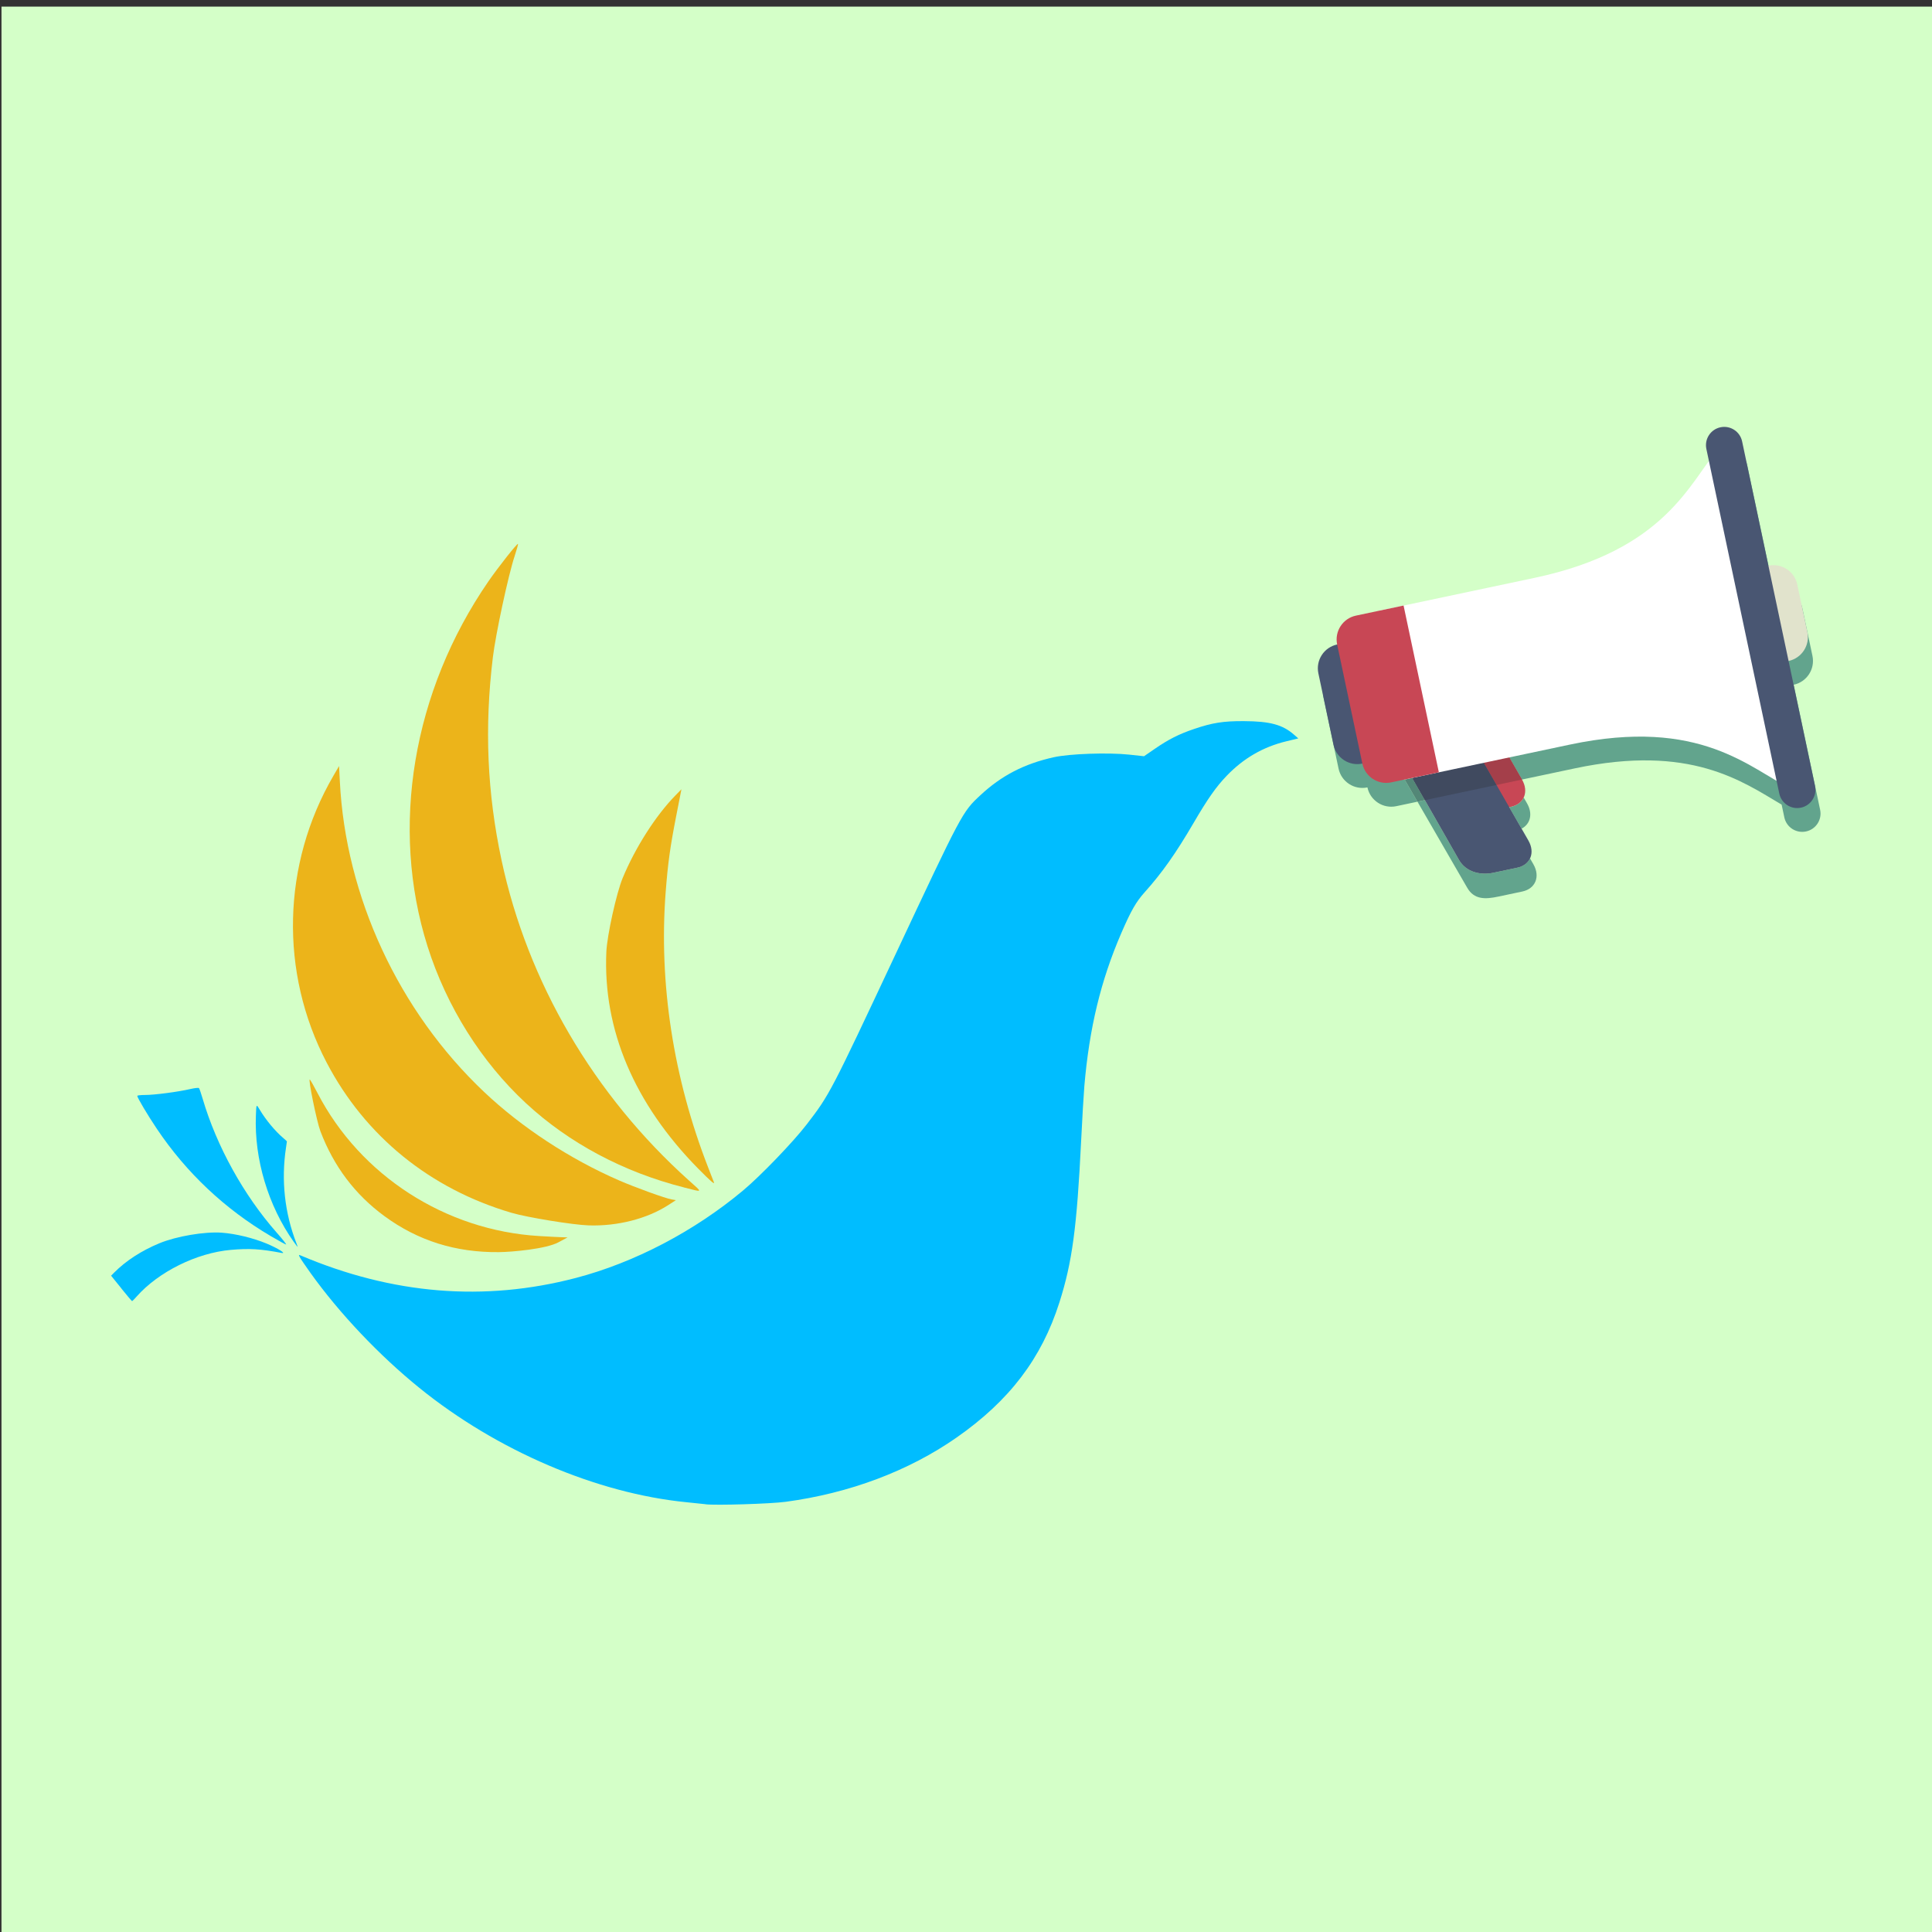 <?xml version="1.0" encoding="UTF-8" standalone="no"?>
<!-- Created with Inkscape (http://www.inkscape.org/) -->

<svg
   version="1.1"
   id="svg2"
   xml:space="preserve"
   width="1130"
   height="1130"
   viewBox="0 0 1130 1130"
   sodipodi:docname="logo comcom.svg"
   inkscape:version="1.1.2 (0a00cf5339, 2022-02-04)"
   xmlns:inkscape="http://www.inkscape.org/namespaces/inkscape"
   xmlns:sodipodi="http://sodipodi.sourceforge.net/DTD/sodipodi-0.dtd"
   xmlns="http://www.w3.org/2000/svg"
   xmlns:svg="http://www.w3.org/2000/svg"><rect x="0" y="0" width="1130" height="1130" fill="#333333" stroke="none"/><defs
     id="defs6"><inkscape:path-effect
       effect="spiro"
       id="path-effect1926"
       is_visible="true"
       lpeversion="1" /><inkscape:path-effect
       effect="powerstroke"
       id="path-effect1928"
       is_visible="true"
       lpeversion="1"
       offset_points="0,0.019"
       sort_points="true"
       interpolator_type="CubicBezierJohan"
       interpolator_beta="0.2"
       start_linecap_type="zerowidth"
       linejoin_type="extrp_arc"
       miter_limit="4"
       scale_width="1"
       end_linecap_type="zerowidth"
       not_jump="false" /><inkscape:path-effect
       effect="spiro"
       id="path-effect1420"
       is_visible="true"
       lpeversion="1" /><inkscape:path-effect
       effect="spiro"
       id="path-effect1428"
       is_visible="true"
       lpeversion="1" /><inkscape:path-effect
       effect="spiro"
       id="path-effect1456"
       is_visible="true"
       lpeversion="1" /><inkscape:path-effect
       effect="spiro"
       id="path-effect1594"
       is_visible="true"
       lpeversion="1" /><inkscape:path-effect
       effect="spiro"
       id="path-effect1602"
       is_visible="true"
       lpeversion="1" /><inkscape:path-effect
       effect="spiro"
       id="path-effect1606"
       is_visible="true"
       lpeversion="1" /><inkscape:path-effect
       effect="spiro"
       id="path-effect1464"
       is_visible="true"
       lpeversion="1" /><inkscape:path-effect
       effect="spiro"
       id="path-effect1472"
       is_visible="true"
       lpeversion="1" /><inkscape:path-effect
       effect="spiro"
       id="path-effect1416"
       is_visible="true"
       lpeversion="1" /><inkscape:path-effect
       effect="spiro"
       id="path-effect1626"
       is_visible="true"
       lpeversion="1" /><inkscape:path-effect
       effect="powerstroke"
       id="path-effect1628"
       is_visible="true"
       lpeversion="1"
       offset_points="0,0.019"
       sort_points="true"
       interpolator_type="CubicBezierJohan"
       interpolator_beta="0.2"
       start_linecap_type="zerowidth"
       linejoin_type="extrp_arc"
       miter_limit="4"
       scale_width="1"
       end_linecap_type="zerowidth"
       not_jump="false" /><inkscape:path-effect
       effect="spiro"
       id="path-effect1638"
       is_visible="true"
       lpeversion="1" /><inkscape:path-effect
       effect="powerstroke"
       id="path-effect1640"
       is_visible="true"
       lpeversion="1"
       offset_points="0,0.019"
       sort_points="true"
       interpolator_type="CubicBezierJohan"
       interpolator_beta="0.2"
       start_linecap_type="zerowidth"
       linejoin_type="extrp_arc"
       miter_limit="4"
       scale_width="1"
       end_linecap_type="zerowidth"
       not_jump="false" /><inkscape:path-effect
       effect="spiro"
       id="path-effect1646"
       is_visible="true"
       lpeversion="1" /><inkscape:path-effect
       effect="powerstroke"
       id="path-effect1648"
       is_visible="true"
       lpeversion="1"
       offset_points="0,0.02"
       sort_points="true"
       interpolator_type="CubicBezierJohan"
       interpolator_beta="0.2"
       start_linecap_type="zerowidth"
       linejoin_type="extrp_arc"
       miter_limit="4"
       scale_width="1"
       end_linecap_type="zerowidth"
       not_jump="false" /><inkscape:path-effect
       effect="spiro"
       id="path-effect1658"
       is_visible="true"
       lpeversion="1" /><inkscape:path-effect
       effect="powerstroke"
       id="path-effect1660"
       is_visible="true"
       lpeversion="1"
       offset_points="0,0.02"
       sort_points="true"
       interpolator_type="CubicBezierJohan"
       interpolator_beta="0.2"
       start_linecap_type="zerowidth"
       linejoin_type="extrp_arc"
       miter_limit="4"
       scale_width="1"
       end_linecap_type="zerowidth"
       not_jump="false" /><inkscape:path-effect
       effect="spiro"
       id="path-effect1690"
       is_visible="true"
       lpeversion="1" /><inkscape:path-effect
       effect="powerstroke"
       id="path-effect1692"
       is_visible="true"
       lpeversion="1"
       offset_points="0,0.019"
       sort_points="true"
       interpolator_type="CubicBezierJohan"
       interpolator_beta="0.2"
       start_linecap_type="zerowidth"
       linejoin_type="extrp_arc"
       miter_limit="4"
       scale_width="1"
       end_linecap_type="zerowidth"
       not_jump="false" /><inkscape:path-effect
       effect="spiro"
       id="path-effect1666"
       is_visible="true"
       lpeversion="1" /><inkscape:path-effect
       effect="powerstroke"
       id="path-effect1668"
       is_visible="true"
       lpeversion="1"
       offset_points="0,0.021"
       sort_points="true"
       interpolator_type="CubicBezierJohan"
       interpolator_beta="0.2"
       start_linecap_type="zerowidth"
       linejoin_type="extrp_arc"
       miter_limit="4"
       scale_width="1"
       end_linecap_type="zerowidth"
       not_jump="false" /></defs><sodipodi:namedview
     id="namedview4"
     pagecolor="#ffffff"
     bordercolor="#111111"
     borderopacity="1"
     inkscape:pageshadow="0"
     inkscape:pageopacity="0"
     inkscape:pagecheckerboard="1"
     showgrid="false"
     inkscape:zoom="0.40189076"
     inkscape:cx="459.07998"
     inkscape:cy="415.53581"
     inkscape:window-width="1920"
     inkscape:window-height="1011"
     inkscape:window-x="0"
     inkscape:window-y="0"
     inkscape:window-maximized="1"
     inkscape:current-layer="layer1"
     width="85.333px" /><g
     inkscape:groupmode="layer"
     id="layer1"
     inkscape:label="Fond"><rect
       style="fill:#d4ffc8;fill-rule:evenodd;stroke-width:72.009;stroke-dashoffset:135.479;fill-opacity:1"
       id="rect1091"
       width="847.5"
       height="847.5"
       x="0.656"
       y="-61.113"
       transform="matrix(1.333,0,0,1.333,0,85.333)" /></g><g
     id="g8"
     inkscape:groupmode="layer"
     inkscape:label="Avant-plan"
     transform="matrix(1.333,0,0,-1.333,0,85.333)"><g
       id="g1673"
       transform="matrix(12.825,0,0,12.825,3.907,-785.482)"><g
         id="g1631"
         transform="translate(1.814,-2.132)"><path
           style="display:inline;fill:#00bdff;fill-opacity:1;fill-rule:evenodd;stroke:none;stroke-width:0.044;stroke-miterlimit:4;stroke-dasharray:none;stroke-opacity:1;paint-order:stroke fill markers"
           d="m 22.017,16.907 c -0.084,0.01 -0.377,0.041 -0.652,0.068 -3.072,0.304 -6.483,1.764 -9.133,3.909 -1.376,1.114 -2.737,2.55 -3.727,3.934 -0.175,0.245 -0.34,0.487 -0.367,0.539 -0.042,0.082 -0.038,0.089 0.033,0.059 3.14,-1.332 6.278,-1.588 9.412,-0.768 1.996,0.522 4.046,1.594 5.717,2.989 0.599,0.5 1.718,1.662 2.178,2.261 0.789,1.027 0.808,1.065 3.038,5.815 2.28,4.858 2.29,4.876 2.902,5.446 0.725,0.676 1.501,1.078 2.516,1.304 0.54,0.12 1.862,0.166 2.579,0.089 l 0.508,-0.055 0.359,0.247 c 0.482,0.332 0.83,0.508 1.355,0.686 0.623,0.212 1.005,0.272 1.7,0.268 0.894,-0.004 1.324,-0.12 1.715,-0.461 l 0.149,-0.13 -0.41,-0.099 c -0.792,-0.191 -1.464,-0.58 -2.042,-1.182 -0.36,-0.375 -0.648,-0.785 -1.129,-1.609 -0.608,-1.041 -1.081,-1.711 -1.672,-2.37 -0.298,-0.332 -0.47,-0.633 -0.805,-1.407 -0.699,-1.617 -1.093,-3.247 -1.262,-5.233 -0.023,-0.274 -0.073,-1.119 -0.11,-1.879 -0.145,-2.952 -0.304,-4.14 -0.743,-5.517 -0.61,-1.917 -1.708,-3.359 -3.519,-4.624 -1.64,-1.144 -3.663,-1.905 -5.85,-2.198 -0.512,-0.069 -2.39,-0.127 -2.74,-0.084 z"
           id="path1518" /><path
           style="display:inline;fill:#00bdff;fill-opacity:1;fill-rule:evenodd;stroke:none;stroke-width:0.046;stroke-miterlimit:4;stroke-dasharray:none;stroke-opacity:1;paint-order:stroke fill markers"
           d="m 7.149,26.077 c -1.572,0.925 -2.891,2.167 -3.903,3.676 -0.321,0.478 -0.668,1.063 -0.668,1.125 0,0.016 0.123,0.03 0.273,0.03 0.314,0 1.132,0.107 1.535,0.202 0.151,0.035 0.287,0.05 0.303,0.033 0.016,-0.017 0.073,-0.184 0.128,-0.371 0.476,-1.617 1.403,-3.293 2.524,-4.565 0.201,-0.228 0.349,-0.415 0.329,-0.415 -0.02,0 -0.255,0.128 -0.522,0.286 z"
           id="path1528" /><path
           style="display:inline;fill:#00bdff;fill-opacity:1;fill-rule:evenodd;stroke:none;stroke-width:0.046;stroke-miterlimit:4;stroke-dasharray:none;stroke-opacity:1;paint-order:stroke fill markers"
           d="m 2.035,24.289 -0.353,0.436 0.106,0.107 c 0.401,0.404 0.938,0.751 1.548,1.003 0.581,0.24 1.548,0.404 2.134,0.361 0.468,-0.034 1.076,-0.181 1.535,-0.373 0.378,-0.158 0.691,-0.353 0.512,-0.319 -0.73,0.138 -1.102,0.16 -1.74,0.104 -1.167,-0.103 -2.47,-0.748 -3.22,-1.595 -0.076,-0.086 -0.146,-0.158 -0.155,-0.159 -0.009,-0.002 -0.175,0.194 -0.369,0.434 z"
           id="path1530" /><path
           style="display:inline;fill:#ecb41a;fill-opacity:1;fill-rule:evenodd;stroke:none;stroke-width:0.046;stroke-miterlimit:4;stroke-dasharray:none;stroke-opacity:1;paint-order:stroke fill markers"
           d="m 15.38,26.877 c -2.789,0.821 -5.006,2.623 -6.323,5.139 -1.615,3.087 -1.528,6.789 0.231,9.812 l 0.194,0.334 0.026,-0.52 c 0.196,-3.95 2.014,-7.867 4.935,-10.63 1.282,-1.213 2.929,-2.292 4.618,-3.027 0.565,-0.246 1.585,-0.614 1.799,-0.65 l 0.146,-0.025 -0.258,-0.167 c -0.724,-0.469 -1.739,-0.729 -2.725,-0.697 -0.539,0.017 -2.107,0.273 -2.643,0.431 z"
           id="path1522" /><path
           style="display:inline;fill:#ecb41a;fill-opacity:1;fill-rule:evenodd;stroke:none;stroke-width:0.046;stroke-miterlimit:4;stroke-dasharray:none;stroke-opacity:1;paint-order:stroke fill markers"
           d="m 14.948,25.531 c -1.481,-0.014 -2.765,0.39 -3.912,1.23 -1.008,0.739 -1.733,1.699 -2.193,2.906 -0.125,0.328 -0.429,1.817 -0.362,1.77 0.02,-0.014 0.139,-0.223 0.264,-0.465 1.464,-2.821 4.374,-4.698 7.579,-4.89 0.307,-0.018 0.652,-0.037 0.767,-0.04 l 0.209,-0.007 -0.312,-0.167 C 16.563,25.638 15.391,25.535 14.948,25.531 Z"
           id="path1524"
           sodipodi:nodetypes="sssscsscss" /><path
           style="display:inline;fill:#00bdff;fill-opacity:1;fill-rule:evenodd;stroke:none;stroke-width:0.061;stroke-miterlimit:4;stroke-dasharray:none;stroke-opacity:1;paint-order:stroke fill markers"
           d="m 7.93,25.884 c -0.872,1.232 -1.352,2.83 -1.294,4.315 0.016,0.414 0.011,0.407 0.14,0.191 0.201,-0.336 0.519,-0.719 0.789,-0.948 0.072,-0.062 0.132,-0.116 0.132,-0.122 0,-0.005 -0.014,-0.103 -0.031,-0.216 -0.169,-1.11 -0.046,-2.235 0.357,-3.271 0.025,-0.065 0.044,-0.121 0.041,-0.124 -0.003,-0.003 -0.063,0.076 -0.132,0.174 z"
           id="path1616" /><path
           style="display:inline;fill:#ecb41a;fill-opacity:1;fill-rule:evenodd;stroke:none;stroke-width:0.148;stroke-miterlimit:4;stroke-dasharray:none;stroke-opacity:1;paint-order:stroke fill markers"
           d="m 21.776,28.38 c -2.195,2.228 -3.271,4.767 -3.15,7.427 0.026,0.563 0.345,2.008 0.557,2.52 0.431,1.041 1.13,2.137 1.802,2.825 l 0.21,0.215 -0.177,-0.904 c -0.21,-1.074 -0.285,-1.616 -0.362,-2.609 -0.24,-3.117 0.261,-6.368 1.454,-9.428 0.103,-0.264 0.191,-0.492 0.197,-0.507 0.031,-0.087 -0.116,0.041 -0.531,0.462 z"
           id="path1698" /><path
           style="display:inline;fill:none;stroke:none;stroke-width:0.039px;stroke-linecap:butt;stroke-linejoin:miter;stroke-opacity:1"
           d="m 8.614,41.291 c -0.902,-2.039 -1.118,-4.375 -0.605,-6.545 0.514,-2.17 1.754,-4.162 3.475,-5.58 2.05,-1.69 4.772,-2.54 7.419,-2.317"
           id="path1418"
           inkscape:path-effect="#path-effect1420"
           inkscape:original-d="m 8.6135663,41.291109 c 0.9566733,-4.041805 1.9133037,-8.08357 2.8698997,-12.125285 0.956592,-4.041725 4.946019,-1.544957 7.418969,-2.317405" /><path
           style="display:inline;fill:none;stroke:none;stroke-width:0.039px;stroke-linecap:butt;stroke-linejoin:miter;stroke-opacity:1"
           d="m 18.902,26.848 c 0.668,-0.005 1.337,0.127 1.952,0.386 0.56,0.236 1.076,0.577 1.513,1"
           id="path1426"
           inkscape:path-effect="#path-effect1428"
           inkscape:original-d="m 18.902435,26.848419 c 0.650826,0.128719 1.30161,0.257453 1.952359,0.386245 0.650749,0.128782 1.008401,0.666566 1.512543,0.999877" /><path
           style="display:inline;fill:none;stroke:none;stroke-width:0.039px;stroke-linecap:butt;stroke-linejoin:miter;stroke-opacity:1"
           d="M 8.614,41.291 C 9.312,37.238 11.656,33.494 14.998,31.097 17.162,29.544 19.723,28.55 22.367,28.235"
           id="path1454"
           inkscape:path-effect="#path-effect1456"
           inkscape:original-d="m 8.6135663,41.291109 c 2.1280887,-3.398083 4.2561357,-6.79613 6.3841487,-10.194135 2.128008,-3.397986 4.913119,-1.908318 7.369622,-2.862433" /><path
           style="display:inline;fill:none;stroke:none;stroke-width:0.039px;stroke-linecap:butt;stroke-linejoin:miter;stroke-opacity:1"
           d="m 5.929,31.519 c -0.084,-0.84 -0.017,-1.694 0.195,-2.511 0.256,-0.985 0.726,-1.913 1.367,-2.704"
           id="path1592"
           inkscape:path-effect="#path-effect1594"
           inkscape:original-d="m 5.9286732,31.518639 c 0.07242,-0.864304 0.1301966,-1.673718 0.1952371,-2.510504 0.06504,-0.836811 0.9111399,-1.802473 1.366652,-2.703623" /><path
           style="display:inline;fill:none;stroke:none;stroke-width:0.039px;stroke-linecap:butt;stroke-linejoin:miter;stroke-opacity:1"
           d="m 7.491,26.305 c -0.364,0.785 -0.565,1.645 -0.586,2.51 -0.011,0.453 0.027,0.907 0.113,1.352"
           id="path1600"
           inkscape:path-effect="#path-effect1602"
           inkscape:original-d="m 7.4905623,26.304512 c -0.1718791,0.817021 -0.3904337,1.673634 -0.5857077,2.510498 -0.195276,0.836886 0.07552,0.901171 0.113222,1.351812" /><path
           style="display:inline;fill:none;stroke:none;stroke-width:0.039px;stroke-linecap:butt;stroke-linejoin:miter;stroke-opacity:1"
           d="M 5.929,31.519 C 6.066,31.243 6.234,30.983 6.43,30.746 6.606,30.534 6.803,30.339 7.018,30.167"
           id="path1604"
           inkscape:path-effect="#path-effect1606"
           inkscape:original-d="M 5.9286732,31.518639 C 6.1239492,31.261107 6.2631148,31.003629 6.4302773,30.746171 6.5974371,30.488723 6.8221825,30.3599 7.0180766,30.166822" /><path
           style="display:inline;fill:#ecb41a;fill-opacity:1;fill-rule:evenodd;stroke:none;stroke-width:0.046;stroke-miterlimit:4;stroke-dasharray:none;stroke-opacity:1;paint-order:stroke fill markers"
           d="m 21.284,27.744 c -2.068,0.523 -3.938,1.519 -5.406,2.88 -1.529,1.416 -2.719,3.313 -3.37,5.37 -1.287,4.067 -0.511,8.718 2.082,12.484 0.34,0.493 0.991,1.317 1.014,1.283 0.008,-0.012 -0.046,-0.204 -0.119,-0.427 -0.212,-0.64 -0.645,-2.653 -0.741,-3.448 -0.292,-2.406 -0.197,-4.64 0.297,-6.949 0.89,-4.164 3.154,-8.033 6.41,-10.954 0.482,-0.432 0.499,-0.409 -0.167,-0.24 z"
           id="path1520" /><path
           style="display:inline;fill:none;stroke:none;stroke-width:0.039px;stroke-linecap:butt;stroke-linejoin:miter;stroke-opacity:1"
           d="m 23.019,29.289 c -2.637,-0.067 -5.289,0.761 -7.419,2.317 -1.993,1.456 -3.516,3.529 -4.382,5.841 -0.866,2.312 -1.082,4.853 -0.694,7.291 0.303,1.904 0.969,3.749 1.952,5.407"
           id="path1462"
           inkscape:path-effect="#path-effect1464"
           inkscape:original-d="m 23.019107,29.289172 c -2.472949,0.772421 -4.945939,1.544889 -7.418968,2.317384 -2.473029,0.77251 -3.384052,8.754567 -5.076136,13.131907 -1.6920867,4.37734 1.822242,4.248518 1.952358,5.407254"
           sodipodi:nodetypes="cssc" /><path
           style="display:inline;fill:none;stroke:none;stroke-width:0.147;stroke-linecap:butt;stroke-linejoin:miter;stroke-miterlimit:4;stroke-dasharray:none;stroke-opacity:1"
           d="m 23.019,29.289 c -3.681,1.991 -6.724,5.138 -8.59,8.883 -1.831,3.674 -2.521,7.907 -1.952,11.973"
           id="path1470"
           inkscape:path-effect="#path-effect1472"
           inkscape:original-d="m 23.019107,29.289172 c -2.733264,2.96107 -5.726884,5.922184 -8.590385,8.883338 -2.8635,2.961154 -1.301534,7.982099 -1.952361,11.973207" /><path
           style="display:inline;fill:none;fill-opacity:1;fill-rule:evenodd;stroke:none;stroke-width:0.172;stroke-miterlimit:4;stroke-dasharray:none;stroke-opacity:1;paint-order:stroke fill markers"
           d="m 21.893,29.432 c -2.646,2.391 -4.27,5.482 -4.753,9.042 -0.102,0.754 -0.117,2.752 -0.026,3.486 0.185,1.492 0.62,3.125 1.119,4.21 l 0.156,0.34 0.032,-1.245 c 0.038,-1.479 0.087,-2.217 0.237,-3.554 0.471,-4.197 1.695,-8.38 3.551,-12.133 0.16,-0.324 0.298,-0.604 0.307,-0.623 0.05,-0.108 -0.122,0.024 -0.623,0.476 z"
           id="path1696" /><path
           style="display:inline;fill:none;stroke:#000000;stroke-width:0.039px;stroke-linecap:butt;stroke-linejoin:miter;stroke-opacity:1"
           d="m 3.781,34.995 v 0"
           id="path1414"
           inkscape:path-effect="#path-effect1416"
           inkscape:original-d="m 3.7810777,34.994727 c -2.79e-5,2.8e-5 2.78e-5,-2.8e-5 0,0" /><path
           style="display:inline;fill:none;fill-rule:nonzero;stroke:none;stroke-width:0.039px;stroke-linecap:butt;stroke-linejoin:miter;stroke-opacity:1"
           d="m 23.865,31.676 c 0,0 0.005,-0.019 0.005,-0.019 -0.711,-0.204 -1.686,-0.348 -2.822,-0.187 -0.86,0.122 -1.79,0.419 -2.658,0.965 -1.112,0.699 -2.056,1.753 -2.728,3.034 -0.666,1.269 -1.011,2.642 -1.172,3.931 -0.37,2.961 0.227,5.418 0.785,6.953 -0.558,-1.535 -1.152,-3.993 -0.777,-6.952 0.164,-1.288 0.513,-2.658 1.181,-3.923 0.675,-1.277 1.619,-2.324 2.728,-3.017 0.865,-0.541 1.791,-0.835 2.646,-0.955 1.131,-0.159 2.099,-0.015 2.807,0.188 0,0 0.005,-0.019 0.005,-0.019 z"
           id="path1624"
           inkscape:path-effect="#path-effect1626;#path-effect1628"
           inkscape:original-d="m 23.865348,31.676323 c -1.809369,0.324958 -3.644366,0.514936 -5.466607,0.772464 -1.822243,0.25753 -2.603109,4.634753 -3.90472,6.952187 -1.301614,2.317432 0.520668,4.634749 0.780945,6.952184" /><path
           style="display:inline;fill:none;fill-rule:nonzero;stroke:none;stroke-width:0.039px;stroke-linecap:butt;stroke-linejoin:miter;stroke-opacity:1"
           d="m 23.871,31.658 c 0,0 -0.008,-0.018 -0.008,-0.018 -1.842,0.884 -4.684,2.752 -6.643,6.211 -1.876,3.312 -2.071,6.548 -1.944,8.502 -0.127,-1.955 0.079,-5.19 1.961,-8.492 1.966,-3.45 4.807,-5.304 6.643,-6.186 0,0 -0.008,-0.018 -0.008,-0.018 z"
           id="path1636"
           inkscape:path-effect="#path-effect1638;#path-effect1640"
           inkscape:original-d="m 23.870724,31.657758 c -2.214428,2.1948 -4.428894,4.132152 -6.6434,6.198285 -2.214504,2.066135 -1.301534,5.664705 -1.952358,8.497115" /><path
           style="display:inline;fill:none;fill-rule:nonzero;stroke:none;stroke-width:0.039px;stroke-linecap:butt;stroke-linejoin:miter;stroke-opacity:1"
           d="m 24.256,32.47 c 0,0 0.01,-0.017 0.01,-0.017 -0.665,-0.406 -1.765,-0.865 -3.135,-0.793 -0.969,0.051 -1.99,0.37 -2.922,0.975 -0.871,0.565 -1.601,1.335 -2.159,2.209 -0.644,1.007 -1.042,2.116 -1.276,3.234 -0.249,1.191 -0.312,2.397 -0.282,3.509 0.059,2.167 0.443,3.942 0.784,5.153 -0.341,-1.211 -0.723,-2.987 -0.778,-5.153 -0.029,-1.111 0.036,-2.317 0.287,-3.506 0.235,-1.116 0.634,-2.224 1.279,-3.228 0.56,-0.871 1.29,-1.637 2.16,-2.197 0.93,-0.599 1.948,-0.913 2.911,-0.962 1.362,-0.068 2.452,0.389 3.113,0.793 0,0 0.01,-0.017 0.01,-0.017 z"
           id="path1644"
           inkscape:path-effect="#path-effect1646;#path-effect1648"
           inkscape:original-d="m 24.255821,32.469707 c -1.04122,-0.264296 -2.082479,-0.528545 -3.123777,-0.792764 -1.041297,-0.264212 -3.384052,2.113992 -5.076136,3.171046 -1.692084,1.057051 -1.041219,4.492267 -1.561887,6.73846 -0.520669,2.246192 0.520668,3.435254 0.780945,5.152942" /><path
           style="display:inline;fill:none;fill-rule:nonzero;stroke:none;stroke-width:0.04px;stroke-linecap:butt;stroke-linejoin:miter;stroke-opacity:1"
           d="m 24.255,32.449 c 0,0 -0.009,-0.018 -0.009,-0.018 -1.124,0.527 -2.833,1.499 -4.489,3.187 -1.507,1.532 -2.609,3.314 -3.337,5.12 -0.973,2.416 -1.161,4.562 -1.146,6.001 -0.015,-1.439 0.176,-3.586 1.154,-5.998 0.731,-1.805 1.836,-3.582 3.344,-5.109 1.662,-1.679 3.37,-2.639 4.492,-3.164 0,0 -0.009,-0.018 -0.009,-0.018 z"
           id="path1656"
           inkscape:path-effect="#path-effect1658;#path-effect1660"
           inkscape:original-d="m 24.255433,32.449271 c -1.496704,1.058486 -2.993448,2.117015 -4.490236,3.17558 -1.496784,1.058568 -2.993446,7.409653 -4.490231,11.11454" /><path
           style="display:inline;fill:none;fill-rule:nonzero;stroke:none;stroke-width:0.039px;stroke-linecap:butt;stroke-linejoin:miter;stroke-opacity:1"
           d="m 22.758,28.621 c 0,0 -0.017,-0.009 -0.017,-0.009 -1.079,2.036 -2.575,5.326 -3.483,9.603 -0.762,3.596 -0.839,6.619 -0.795,8.559 -0.044,-1.938 0.043,-4.965 0.814,-8.555 0.918,-4.274 2.419,-7.554 3.498,-9.589 0,0 -0.017,-0.009 -0.017,-0.009 z"
           id="path1688"
           inkscape:path-effect="#path-effect1690;#path-effect1692"
           inkscape:original-d="m 22.75781,28.620775 c -1.180377,4.061057 -4.302043,5.392474 -3.490471,9.596211 0.757166,3.921924 -0.544367,6.625512 -0.804722,8.556712"
           sodipodi:nodetypes="csc" /><path
           style="display:inline;fill:none;fill-rule:nonzero;stroke:none;stroke-width:0.042px;stroke-linecap:butt;stroke-linejoin:miter;stroke-opacity:1"
           d="m 22.758,28.623 c 0,0 -0.013,-0.017 -0.013,-0.017 -1.44,1.098 -3.569,3.178 -4.815,6.451 -0.75,1.968 -1.021,4.007 -0.934,5.914 0.116,2.552 0.847,4.535 1.466,5.802 -0.619,-1.267 -1.347,-3.252 -1.458,-5.803 -0.083,-1.906 0.191,-3.943 0.945,-5.906 1.255,-3.265 3.386,-5.332 4.821,-6.426 0,0 -0.013,-0.017 -0.013,-0.017 z"
           id="path1664"
           inkscape:path-effect="#path-effect1666;#path-effect1668"
           inkscape:original-d="m 22.75781,28.622823 c -1.301535,2.213478 -3.516535,4.22504 -4.818145,6.438604 -1.301615,2.213567 0.522952,9.394877 0.522952,11.712271"
           sodipodi:nodetypes="csc" /></g><g
         id="g1187"
         transform="rotate(11.948,203.723,-33.505)"><path
           d="m 69.824,67.802 -0.261,0.806 h 0.06 c 0.217,0 0.388,0.083 0.493,0.22 l 0.071,-0.22 c 0.125,-0.388 -0.034,-0.713 -0.362,-0.806"
           style="fill:#62a48d;fill-opacity:1;fill-rule:nonzero;stroke:none;stroke-width:0.042"
           id="path14" /><path
           d="m 69.404,65.693 h -0.833 c -0.46,0 -0.838,0.061 -0.986,0.521 l -1.054,3.228 h 0.091 0.168 l 0.717,-2.239 c 0.149,-0.46 0.604,-0.677 1.064,-0.677 h 0.833 c 0.217,0 0.388,0.083 0.493,0.22 l 0.071,-0.22 c 0.149,-0.46 -0.104,-0.833 -0.564,-0.833"
           style="fill:#62a48d;fill-opacity:1;fill-rule:nonzero;stroke:none;stroke-width:0.042"
           id="path16" /><path
           d="m 70.187,69.442 c 0.149,-0.46 -0.104,-0.833 -0.564,-0.833 H 68.79 c -0.46,0 -0.953,0.373 -1.102,0.833 l -1.346,4.165 c -0.149,0.46 0.104,0.833 0.564,0.833 h 0.833 c 0.46,0 0.953,-0.373 1.102,-0.833 l 1.346,-4.165"
           style="fill:#c84755;fill-opacity:1;fill-rule:nonzero;stroke:none;stroke-width:0.042"
           id="path18" /><path
           d="m 69.968,67.359 c 0.149,-0.46 -0.104,-0.833 -0.564,-0.833 h -0.833 c -0.46,0 -0.916,0.217 -1.064,0.677 l -1.384,4.321 c -0.149,0.46 0.103,0.833 0.564,0.833 h 0.833 c 0.46,0 0.954,-0.373 1.102,-0.833 l 1.346,-4.165"
           style="fill:#495672;fill-opacity:1;fill-rule:nonzero;stroke:none;stroke-width:0.042"
           id="path20" /><path
           d="m 79.324,65.694 c -0.345,0 -0.625,0.28 -0.625,0.625 v 0.446 c -1.15,1.052 -2.616,2.678 -6.664,2.678 h -1.849 l -1.346,4.165 c -0.149,0.46 -0.642,0.833 -1.102,0.833 h -0.833 c -0.46,0 -0.712,-0.373 -0.564,-0.833 l 0.071,-0.22 c -0.116,-0.152 -0.149,-0.371 -0.071,-0.613 L 66.485,72.33 c -0.328,-0.093 -0.488,-0.419 -0.362,-0.806 l 0.07,-0.22 c -0.116,-0.152 -0.149,-0.37 -0.07,-0.613 l 0.408,-1.249 h -0.325 -0.416 c -0.46,0 -0.833,0.373 -0.833,0.833 -0.46,0 -0.833,0.373 -0.833,0.833 v 2.499 c 0,0.46 0.373,0.833 0.833,0.833 0,0.46 0.373,0.833 0.833,0.833 h 0.833 0.833 4.581 c 4.047,0 5.514,1.626 6.664,2.678 v 0.42 c 0,0.345 0.28,0.625 0.625,0.625 0.345,0 0.625,-0.28 0.625,-0.625 v -4.347 c 0.46,0 0.833,-0.373 0.833,-0.833 v -1.666 c 0,-0.46 -0.373,-0.833 -0.833,-0.833 v -4.373 c 0,-0.345 -0.28,-0.625 -0.625,-0.625"
           style="fill:#62a48d;fill-opacity:1;fill-rule:nonzero;stroke:none;stroke-width:0.042"
           id="path22" /><path
           d="m 66.485,72.33 -0.143,0.443 c -0.078,0.243 -0.045,0.461 0.071,0.613 l 0.333,-1.03 h -0.06 c -0.072,0 -0.14,-0.009 -0.201,-0.027"
           style="fill:#538777;fill-opacity:1;fill-rule:nonzero;stroke:none;stroke-width:0.042"
           id="path24" /><path
           d="m 66.789,69.442 h -0.259 l -0.408,1.249 c -0.078,0.242 -0.046,0.461 0.07,0.613 l 0.597,-1.862"
           style="fill:#538777;fill-opacity:1;fill-rule:nonzero;stroke:none;stroke-width:0.042"
           id="path26" /><path
           d="m 70.187,69.442 h -0.892 l -0.673,2.082 c -0.149,0.46 -0.642,0.833 -1.102,0.833 h -0.773 l -0.333,1.03 -0.071,0.22 c -0.149,0.46 0.104,0.833 0.564,0.833 h 0.833 c 0.46,0 0.953,-0.373 1.102,-0.833 l 1.346,-4.165"
           style="fill:#a43f4a;fill-opacity:1;fill-rule:nonzero;stroke:none;stroke-width:0.042"
           id="path28" /><path
           d="m 69.294,69.442 h -2.505 l -0.597,1.862 -0.07,0.22 c -0.125,0.388 0.034,0.713 0.362,0.806 0.061,0.017 0.129,0.027 0.201,0.027 h 0.06 0.773 c 0.46,0 0.954,-0.373 1.102,-0.833 l 0.673,-2.082"
           style="fill:#404a5f;fill-opacity:1;fill-rule:nonzero;stroke:none;stroke-width:0.042"
           id="path30" /><path
           d="m 80.782,72.357 c 0,-0.46 -0.373,-0.833 -0.833,-0.833 h -3.332 c -0.46,0 -0.833,0.373 -0.833,0.833 v 1.666 c 0,0.46 0.373,0.833 0.833,0.833 h 3.332 c 0.46,0 0.833,-0.373 0.833,-0.833 v -1.666"
           style="fill:#e1e3cc;fill-opacity:1;fill-rule:nonzero;stroke:none;stroke-width:0.042"
           id="path32" /><path
           d="m 69.121,71.941 c 0,-0.46 -0.373,-0.833 -0.833,-0.833 h -3.332 c -0.46,0 -0.833,0.373 -0.833,0.833 v 2.499 c 0,0.46 0.373,0.833 0.833,0.833 h 3.332 c 0.46,0 0.833,-0.373 0.833,-0.833 v -2.499"
           style="fill:#495672;fill-opacity:1;fill-rule:nonzero;stroke:none;stroke-width:0.042"
           id="path34" /><path
           d="m 79.143,79.165 c -1.251,-0.975 -2.526,-3.06 -7.108,-3.06 h -5.414 l -0.416,-5.831 h 5.831 c 4.581,0 5.856,-2.085 7.108,-3.06 v 11.95"
           style="fill:#ffffff;fill-opacity:1;fill-rule:nonzero;stroke:none;stroke-width:0.042"
           id="path36" /><path
           d="m 67.455,70.275 c 0,0 -0.373,0 -0.833,0 h -0.833 c -0.46,0 -0.833,0.373 -0.833,0.833 v 4.165 c 0,0.46 0.373,0.833 0.833,0.833 h 0.833 c 0.46,0 0.833,0 0.833,0 v -5.831"
           style="fill:#c84755;fill-opacity:1;fill-rule:nonzero;stroke:none;stroke-width:0.042"
           id="path38" /><path
           d="m 79.949,67.151 c 0,-0.345 -0.28,-0.625 -0.625,-0.625 -0.345,0 -0.625,0.28 -0.625,0.625 v 12.052 c 0,0.345 0.28,0.625 0.625,0.625 0.345,0 0.625,-0.28 0.625,-0.625 V 67.151"
           style="fill:#495672;fill-opacity:1;fill-rule:nonzero;stroke:none;stroke-width:0.042"
           id="path40" /></g></g></g></svg>
